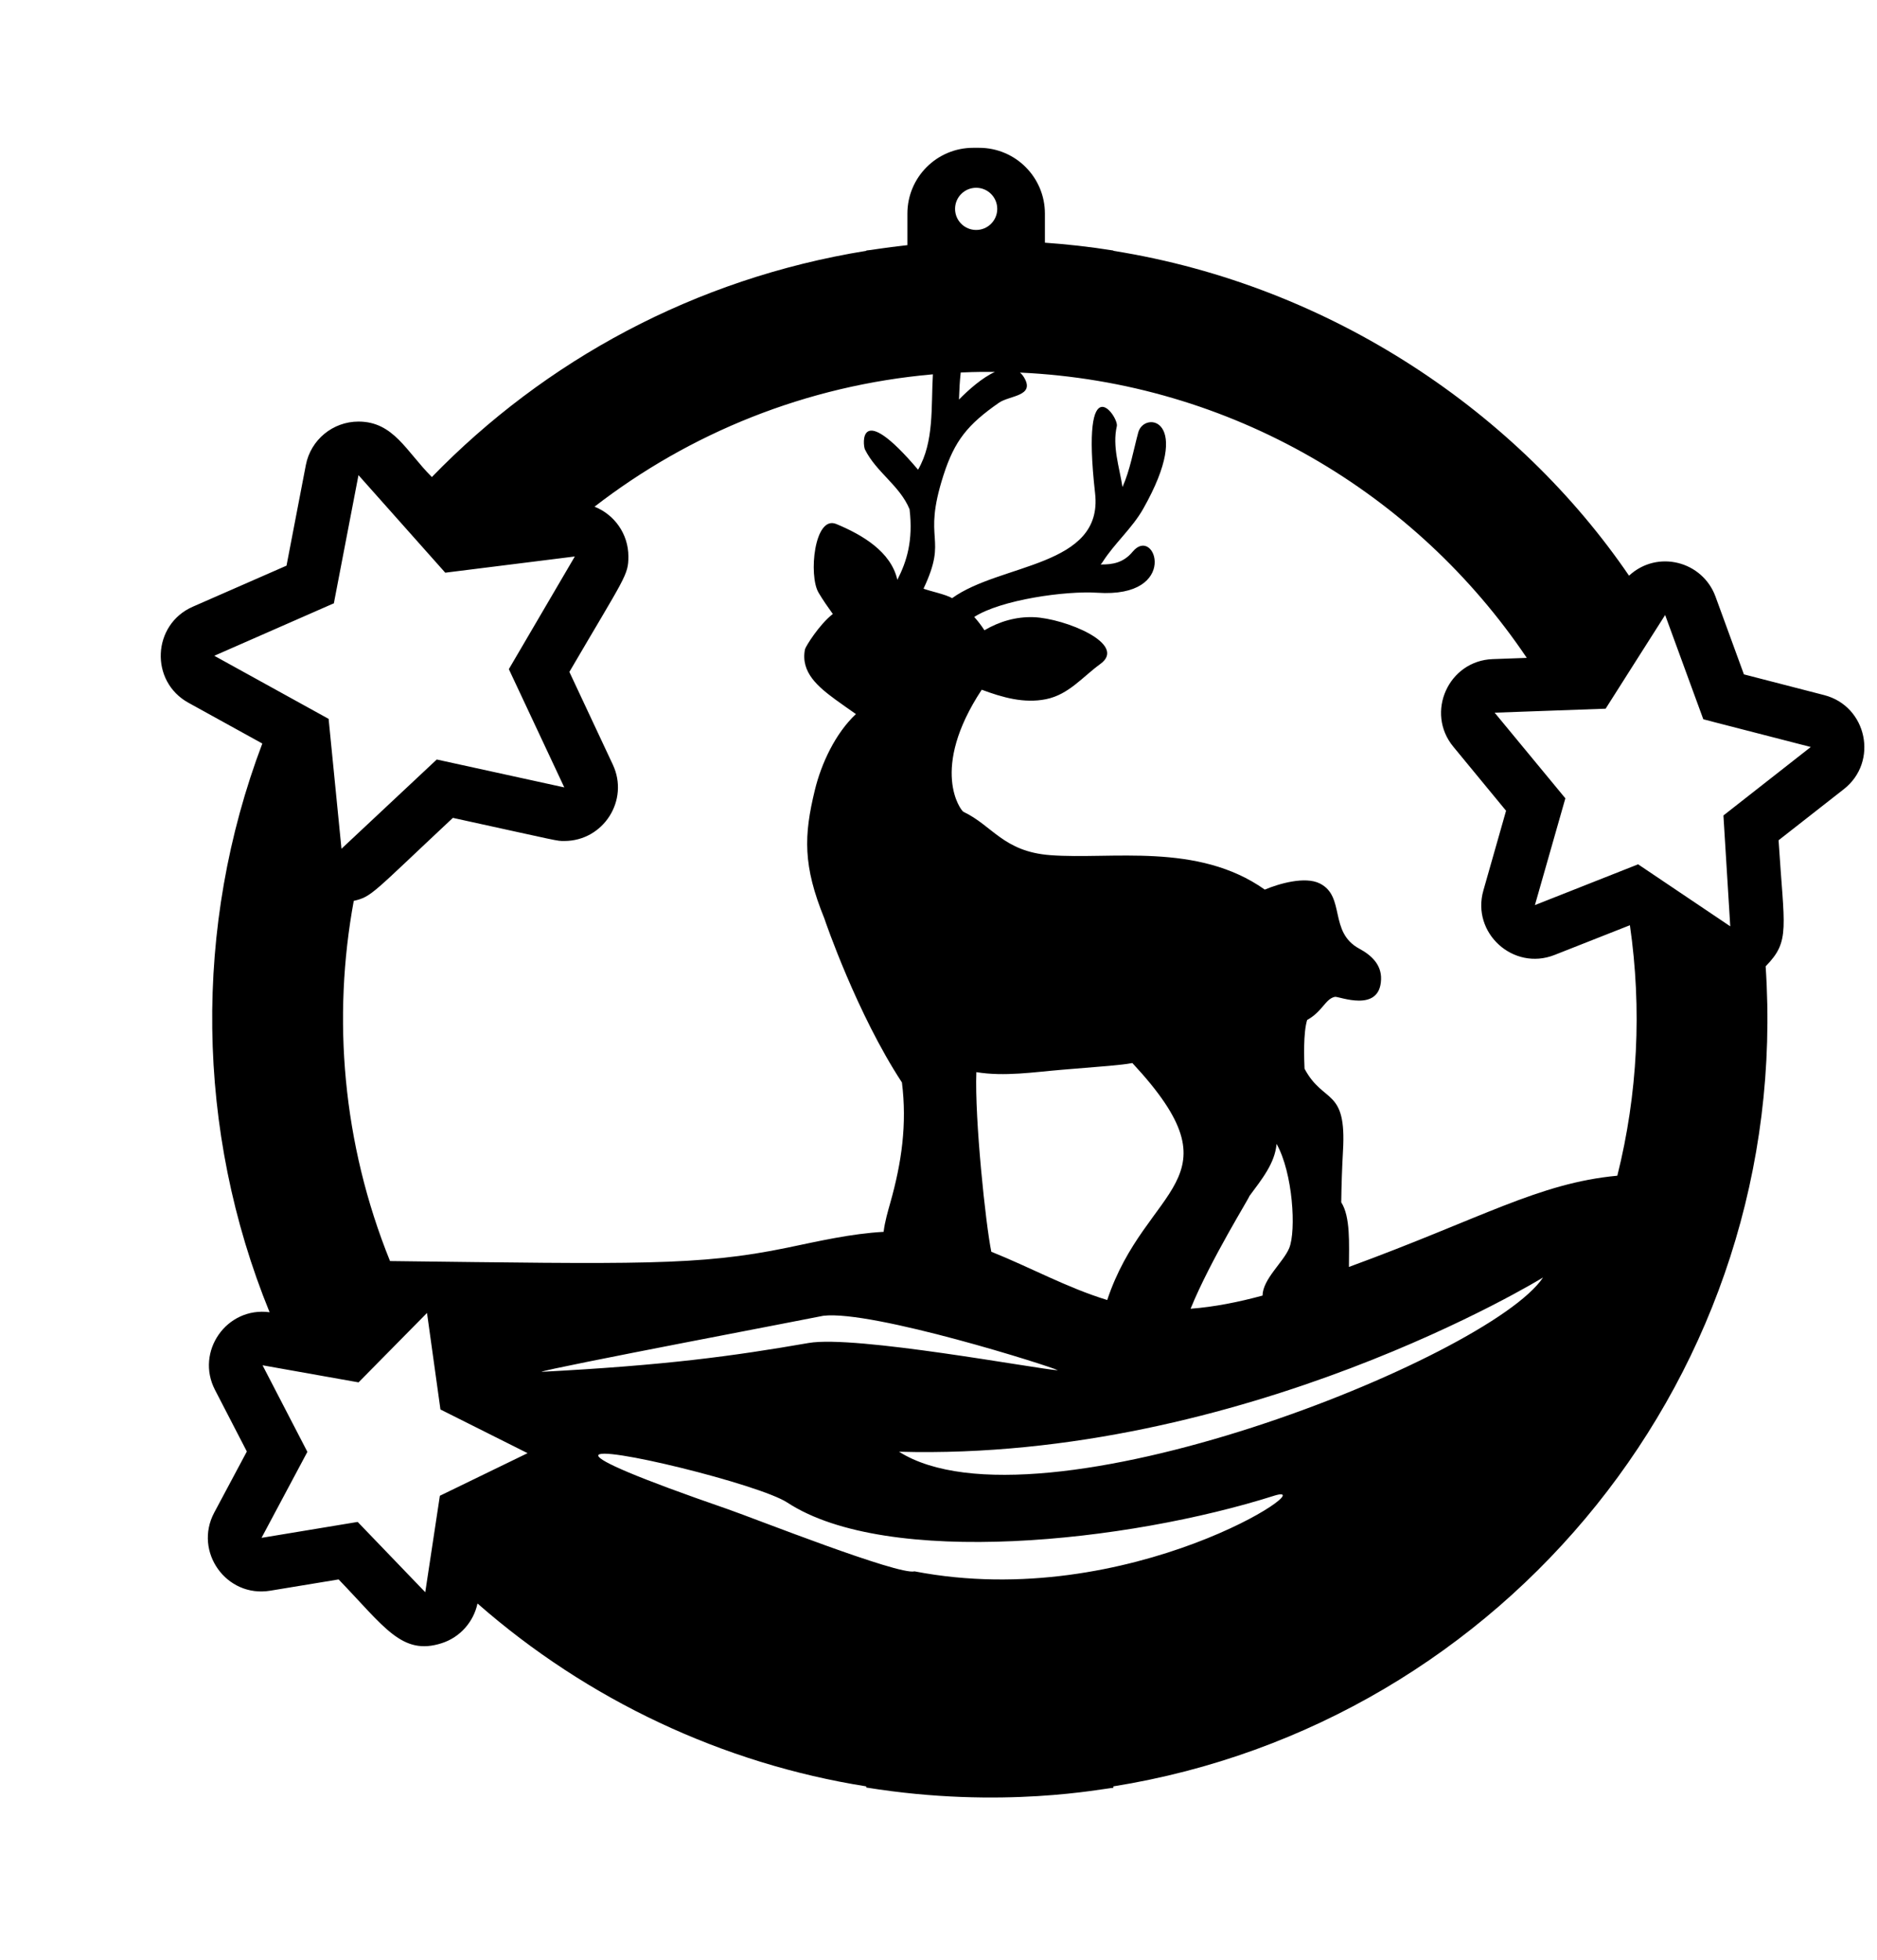 <?xml version="1.0" encoding="utf-8"?>
<!-- Generator: Adobe Illustrator 21.1.0, SVG Export Plug-In . SVG Version: 6.00 Build 0)  -->
<svg version="1.1" id="Слой_1" xmlns="http://www.w3.org/2000/svg" xmlns:xlink="http://www.w3.org/1999/xlink" x="0px" y="0px"
	 width="258.279px" height="269.602px" viewBox="0 0 258.279 269.602" style="enable-background:new 0 0 258.279 269.602;"
	 xml:space="preserve">
<path d="M251.007,95.627l-11.04-2.85l-3.91-10.7c-1.78-4.87-7.98-6.5-11.9-2.88c-15.176-22.234-40.737-39.878-70.96-44.69v-0.04
	c-0.01,0-0.02,0-0.04-0.01c-3.287-0.524-6.423-0.863-9.375-1.069v-3.999c0-5.001-4.054-9.055-9.055-9.055h-0.812
	c-5.001,0-9.055,4.054-9.055,9.055v4.336c-3.274,0.354-5.279,0.733-5.634,0.733l-0.01,0.01c0,0-0.01,0-0.02,0.01v0.03
	c-23.668,3.834-44.222,15.115-59.77,31.12c-3.532-3.525-5.266-7.63-10.1-7.63c-3.52,0-6.57,2.5-7.24,5.98l-2.66,13.84l-12.9,5.65
	c-5.59,2.45-5.94,10.27-0.6,13.21l10.15,5.6l0.02,0.01c-9.529,25.154-9.175,53.304,1,78.24c-5.93-0.79-10.24,5.43-7.51,10.69
	l4.38,8.47l-4.49,8.41c-2.859,5.372,1.674,11.742,7.71,10.74l9.41-1.55c6.33,6.57,8.72,10.51,14.16,8.78
	c2.594-0.824,4.416-2.981,4.95-5.47c15.184,13.317,33.782,22.033,53.49,25.16v0.16h0.02c18.81,3.04,32.73,0.09,33.98,0.04v-0.2
	c53.839-8.616,93.517-56.997,89.76-112.82c0.01-0.01,0.03-0.02,0.04-0.04c3.385-3.47,2.502-5.145,1.74-17.3l8.98-7.03
	C258.517,104.807,256.917,97.147,251.007,95.627z M136.897,51.167c-1.73,0.79-3.57,2.41-4.94,3.8c0.04-1.25,0.1-2.49,0.24-3.72
	C134.457,51.147,135.687,51.157,136.897,51.167z M134.321,25.833c1.603,0,2.902,1.299,2.902,2.902s-1.299,2.902-2.902,2.902
	s-2.902-1.299-2.902-2.902S132.719,25.833,134.321,25.833z M128.367,51.497c-0.26,4.5,0.19,9.27-2.04,13.12
	c-8.27-9.75-7.6-3.38-7.31-2.79c1.55,3.14,4.79,4.96,6.14,8.23c0.51,4.29-0.37,7.16-1.68,9.71c-0.87-3.87-4.83-6.2-8.41-7.68
	c-3.02-1.24-3.83,7.11-2.43,9.45c0.59,1,1.27,1.97,1.96,2.93c-1.87,1.45-3.75,4.48-3.83,4.86c-0.64,3.2,1.89,5.22,4.21,6.93
	c0.92,0.68,1.87,1.32,2.8,1.98c-2.84,2.66-4.77,6.82-5.65,10.45c-1.53,6.29-1.65,10.41,1.31,17.68c0.1,0.33,4.48,13.11,10.67,22.55
	c0.72,5.73-0.04,11.03-1.6,16.55c-0.32,1.14-0.75,2.58-0.92,4c-4.47,0.25-8.88,1.27-13.25,2.18c-12.19,2.52-20.68,2.25-54.67,1.84
	c-6.57-16.24-7.94-33.51-4.99-49.55c2.51-0.59,2.49-0.98,13.64-11.42c15.08,3.3,14.24,3.18,15.33,3.18c5.4,0,8.97-5.63,6.68-10.5
	l-5.98-12.76c7.7-13.16,8.12-13.29,8.12-15.88c0-3.11-1.93-5.77-4.66-6.85C94.907,59.577,110.917,53.027,128.367,51.497z
	 M29.487,90.217c0.46-0.2,13.75-6.03,16.11-7.07c0.07-0.03,0.14-0.06,0.19-0.08c0.08-0.03,0.13-0.05,0.15-0.06
	c0.01-0.04,0.02-0.12,0.05-0.24c0.02-0.09,0.04-0.2,0.06-0.33c0.58-3.01,3.13-16.27,3.28-17.07c1.684,1.898,8.177,9.177,11.94,13.42
	c10.47-1.31,8.11-1.01,17.83-2.23l-9.08,15.5l7.63,16.27l-17.55-3.84c-3.92,3.68-11.64,10.91-13.11,12.28l-1.77-17.87
	C45.217,98.897,29.488,90.218,29.487,90.217z M60.527,205.777c-0.018,0.122-1.992,13.148-2.01,13.27l-9.3-9.67l-13.23,2.19
	l6.31-11.83l-6.17-11.91c0.003,0,13.21,2.35,13.21,2.35c1.52-1.55,7.52-7.63,9.42-9.55c0.92,6.63,0.87,6.27,1.85,13.28
	c9.81,4.92,6.87,3.45,11.99,6.01C70.207,201.077,63.017,204.567,60.527,205.777z M113.287,181.017c6.74-0.82,31.48,7.01,32.28,7.5
	c-2.78-0.16-27.89-4.87-34.29-3.76c-10.4,1.81-19.73,3.08-36.78,3.97C75.077,188.317,113.287,181.057,113.287,181.017z
	 M134.347,147.497c3.88,0.64,7.94-0.01,11.82-0.33c6-0.5,7.95-0.61,9.65-0.92c15.21,16.34,1.84,16.67-3.46,32.6
	c-5.51-1.68-10.62-4.51-15.95-6.64C135.627,168.427,134.107,153.957,134.347,147.497z M125.847,216.177
	c-2.19,0.57-22.06-7.29-25.66-8.54c-12.94-4.47-17.67-6.62-17.86-7.35c-0.41-1.64,22.19,3.92,26,6.42
	c13.77,9.01,46.86,5.47,67.08-0.96C182.357,203.657,155.497,221.897,125.847,216.177z M123.707,199.717
	c47.51,1.33,88.62-23.97,88.62-23.97C204.917,186.847,142.597,211.677,123.707,199.717z M163.827,180.047
	c2.75-6.77,8.35-15.69,8.07-15.47c1.71-2.31,3.54-4.54,3.76-7.21c2.25,3.98,2.72,11.95,1.74,14.34c-0.81,1.95-3.63,4.25-3.67,6.53
	C170.447,179.127,167.127,179.797,163.827,180.047z M222.547,161.747c-10.84,1.01-18.69,5.87-36.93,12.55
	c0.01-3.18,0.22-6.9-1.06-8.89c0.03-2.35,0.11-4.7,0.24-7.05c0.52-8.77-2.67-6.42-5.29-11.33c-0.06-1.38-0.19-4.93,0.36-6.71
	c2.12-1.16,2.49-2.9,3.82-3.18c0.5-0.11,6.2,2.3,6.35-2.4c0.07-2.03-1.33-3.32-2.97-4.21c-4.273-2.28-1.884-7.206-5.47-8.99
	c-2.03-1.01-5.62,0.03-7.56,0.85c-9.25-6.55-21.14-4.1-29.51-4.74c-6.45-0.48-7.97-4.08-11.97-5.97c-0.32-0.16-4.7-5.82,2.53-16.79
	c2.84,1.06,5.82,1.92,8.86,1.3c3.11-0.63,5.02-3.07,7.47-4.85c3.79-2.74-4.88-6.26-9.17-6.43c-2.44-0.09-4.74,0.6-6.79,1.8
	c-0.42-0.65-0.89-1.26-1.4-1.83c3.68-2.37,12.59-3.62,16.94-3.33c11.43,0.77,7.96-9.37,4.87-5.66c-1.28,1.55-2.78,1.79-4.42,1.77
	c0.09-0.09,0.18-0.2,0.26-0.32c1.65-2.6,4.07-4.64,5.6-7.34c7.06-12.46,0.13-13.51-0.68-10.51c-0.66,2.43-1.12,5.16-2.17,7.52
	c-0.44-2.8-1.42-5.59-0.78-8.38c0.3-1.3-5.02-8.82-2.99,9.25c1.14,10.14-13.04,9.6-19.68,14.42c-0.82-0.52-3.02-0.96-3.93-1.31
	c3.46-7.34-0.26-6.26,2.75-15.62c1.53-4.75,3.32-6.96,7.63-9.96c1.47-1.02,5.01-0.88,3.46-3.47c-0.17-0.29-0.36-0.5-0.57-0.68
	c29.06,1.33,54.48,16.59,69.74,39.25l-4.69,0.17c-6.09,0.22-9.3,7.36-5.41,12.06l7.25,8.8l-3.12,10.96
	c-1.68,5.86,4.12,11.12,9.79,8.88l10.37-4.09C225.947,138.817,225.357,150.527,222.547,161.747z M237.147,112.187l0.94,15.25
	l-12.68-8.53c-2.88,1.14-10.85,4.28-14.2,5.61l4.19-14.69l-9.73-11.78c11.32-0.41,4.45-0.16,15.27-0.55
	c0.852-1.361,7.56-11.89,8.19-12.89c3.437,9.375,3.593,9.845,5.25,14.34c0,0-0.518-0.109,14.79,3.82
	C249.163,102.77,237.147,112.187,237.147,112.187z"/>
</svg>
